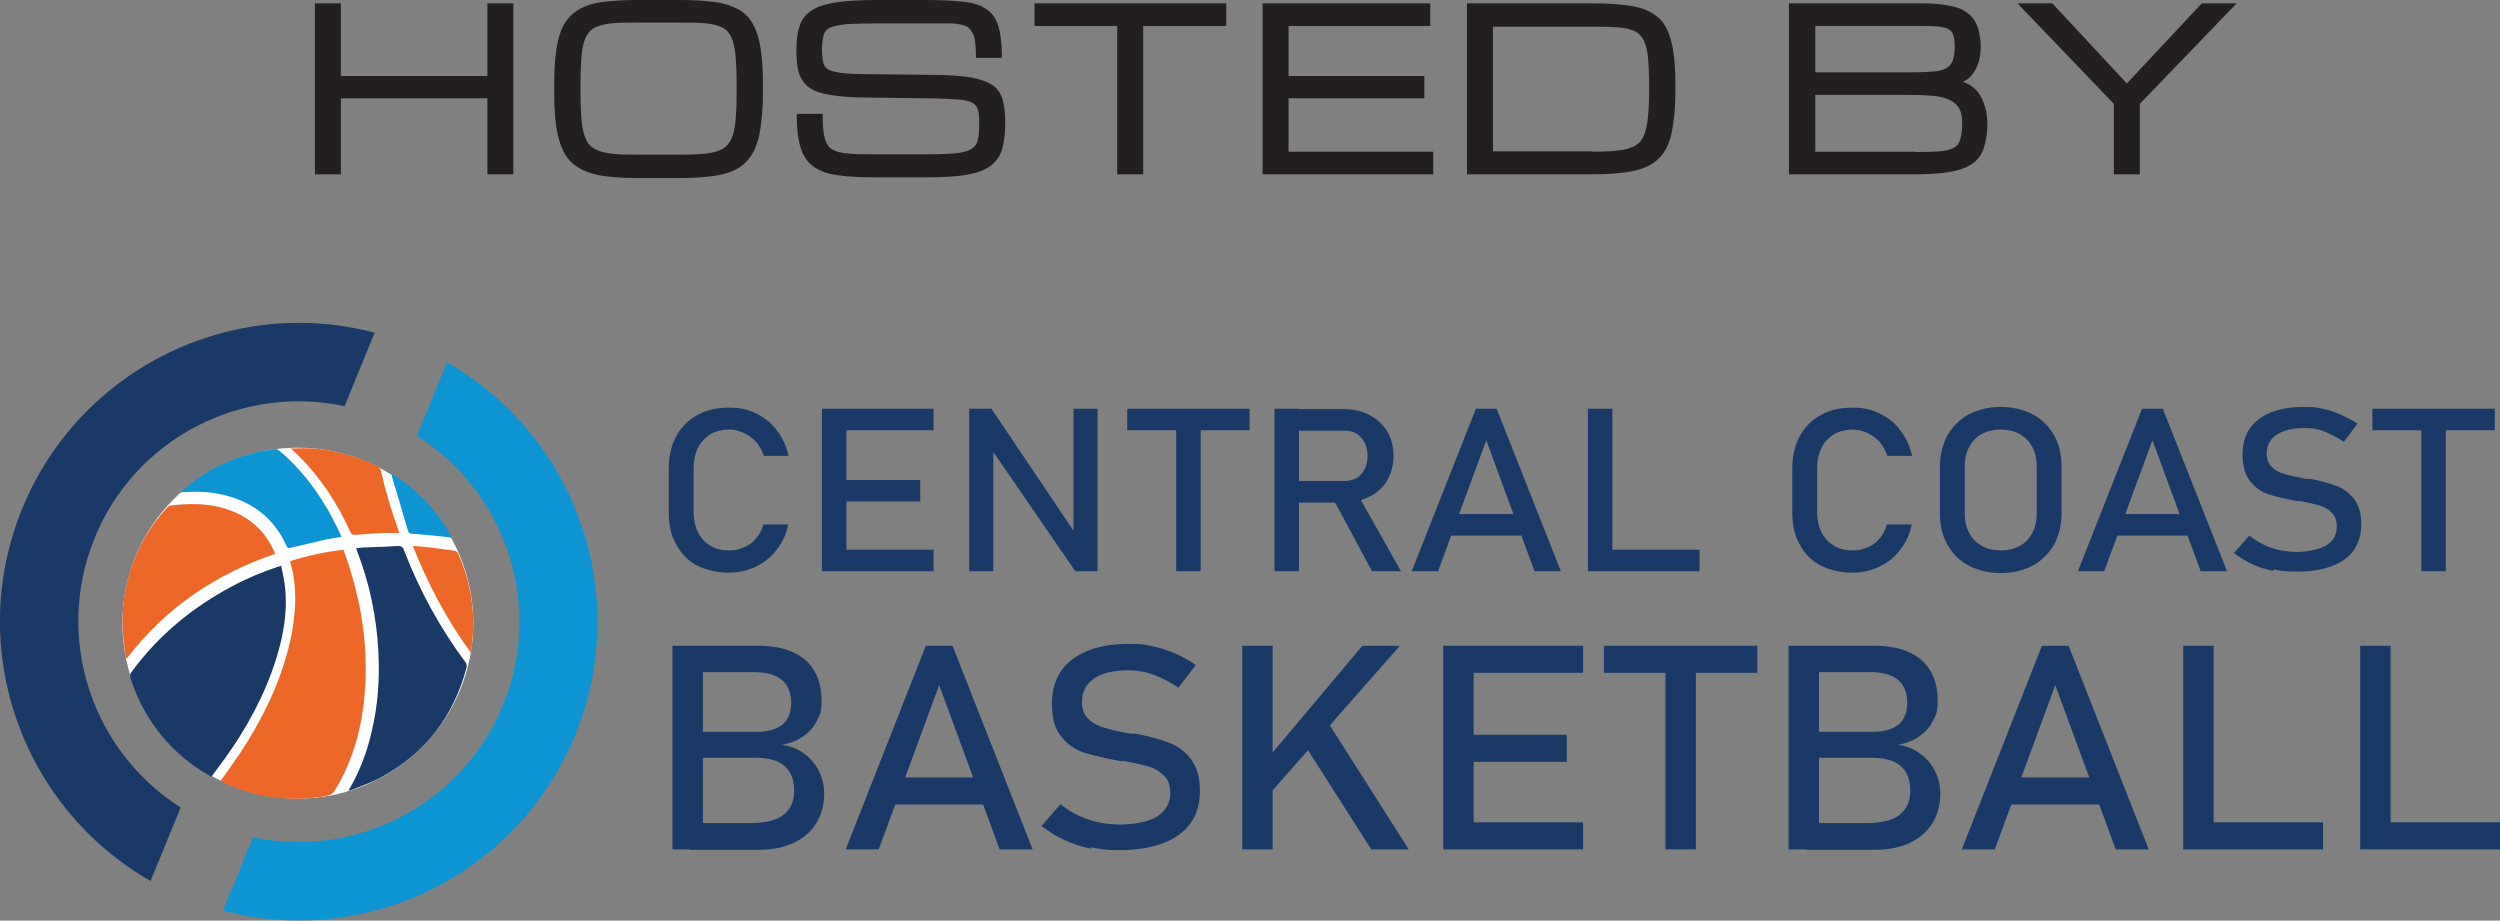 <?xml version="1.0" encoding="UTF-8"?>
<svg id="Layer_1" xmlns="http://www.w3.org/2000/svg" version="1.1" viewBox="0 0 674 248.2">
  <rect x="0" y="0" width="674" height="248.2" fill="#808080" stroke="none"/>
  <!-- Generator: Adobe Illustrator 29.0.1, SVG Export Plug-In . SVG Version: 2.1.0 Build 192)  -->
  <defs>
    <style>
      .st0 {
        fill: #0d94d2;
      }

      .st1 {
        fill: #231f20;
      }

      .st2 {
        fill: #193a66;
      }

      .st3 {
        fill: #fff;
      }

      .st4 {
        fill: #ed6728;
      }
    </style>
  </defs>
  <g>
    <path class="st2" d="M188,152.5c-2.5-1.3-4.4-3.3-5.7-5.7-1.4-2.5-2-5.3-2-8.6v-12c0-3.3.7-6.1,2-8.6,1.4-2.5,3.3-4.4,5.7-5.7,2.5-1.4,5.3-2,8.5-2s5.1.5,7.4,1.6c2.3,1.1,4.1,2.6,5.6,4.6s2.5,4.2,3.1,6.8h-6.7c-.4-1.4-1.1-2.6-2-3.7-1-1.1-2.1-1.9-3.4-2.5-1.3-.6-2.6-.9-4-.9s-3.6.4-5,1.3c-1.4.9-2.6,2.1-3.3,3.6-.8,1.6-1.2,3.4-1.2,5.4v12c0,2,.4,3.9,1.2,5.4.8,1.6,1.9,2.8,3.3,3.6,1.4.9,3.1,1.3,5,1.3s2.7-.3,4-.8c1.3-.5,2.4-1.3,3.3-2.4,1-1.1,1.6-2.3,2-3.8h6.7c-.5,2.6-1.6,4.9-3.1,6.8-1.5,2-3.4,3.5-5.7,4.6-2.3,1.1-4.7,1.6-7.4,1.6s-6.1-.7-8.5-2"/>
    <path class="st2" d="M221.6,110.2h6.6v43.8h-6.6v-43.8ZM224.8,110.2h26.9v5.8h-26.9v-5.8ZM224.8,129.4h23.3v5.8h-23.3v-5.8ZM224.8,148.2h26.9v5.8h-26.9v-5.8Z"/>
    <polygon class="st2" points="261.3 110.2 267.3 110.2 290.1 144.1 289.4 144.9 289.4 110.2 295.9 110.2 295.9 154 289.9 154 267 120.7 267.8 119.9 267.8 154 261.3 154 261.3 110.2"/>
    <path class="st2" d="M303.9,110.2h33v5.8h-33v-5.8ZM317.1,113.8h6.6v40.2h-6.6v-40.2Z"/>
    <path class="st2" d="M343.6,110.2h6.6v43.8h-6.6v-43.8ZM346.4,129.7h16c1.2,0,2.3-.3,3.3-.8,1-.6,1.7-1.4,2.2-2.4.5-1,.8-2.2.8-3.6s-.3-2.5-.8-3.6c-.5-1-1.3-1.8-2.2-2.4-1-.6-2.1-.8-3.3-.8h-16v-5.8h15.7c2.7,0,5.1.5,7.1,1.6,2,1,3.6,2.5,4.8,4.4,1.1,1.9,1.7,4.1,1.7,6.6s-.6,4.7-1.7,6.6c-1.1,1.9-2.7,3.4-4.8,4.4-2,1-4.4,1.6-7.1,1.6h-15.7v-5.8ZM359.2,134.1l6.5-1.4,12,21.3h-7.8l-10.7-19.9Z"/>
    <path class="st2" d="M397.9,110.2h5.6l17.3,43.8h-7.1l-13-35.3-13,35.3h-7.1l17.3-43.8ZM388.6,138.6h24.6v5.8h-24.6v-5.8Z"/>
    <path class="st2" d="M428.1,110.2h6.6v43.8h-6.6v-43.8ZM431.4,148.2h26.8v5.8h-26.8v-5.8Z"/>
    <path class="st2" d="M490.9,152.5c-2.5-1.3-4.4-3.3-5.7-5.7-1.4-2.5-2-5.3-2-8.6v-12c0-3.3.7-6.1,2-8.6,1.4-2.5,3.3-4.4,5.7-5.7,2.5-1.4,5.3-2,8.5-2s5.1.5,7.4,1.6c2.3,1.1,4.1,2.6,5.6,4.6s2.5,4.2,3.1,6.8h-6.7c-.4-1.4-1.1-2.6-2-3.7-1-1.1-2.1-1.9-3.4-2.5-1.3-.6-2.6-.9-4-.9s-3.6.4-5,1.3c-1.4.9-2.6,2.1-3.3,3.6-.8,1.6-1.2,3.4-1.2,5.4v12c0,2,.4,3.9,1.2,5.4.8,1.6,1.9,2.8,3.3,3.6,1.4.9,3.1,1.3,5,1.3s2.7-.3,4-.8c1.3-.5,2.4-1.3,3.3-2.4,1-1.1,1.6-2.3,2-3.8h6.7c-.5,2.6-1.6,4.9-3.1,6.8-1.5,2-3.4,3.5-5.7,4.6-2.3,1.1-4.7,1.6-7.4,1.6s-6.1-.7-8.5-2"/>
    <path class="st2" d="M530.8,152.5c-2.5-1.3-4.4-3.2-5.8-5.7-1.4-2.4-2-5.3-2-8.5v-12.4c0-3.2.7-6,2-8.5,1.4-2.4,3.3-4.3,5.8-5.7,2.5-1.3,5.4-2,8.6-2s6.1.7,8.6,2c2.5,1.3,4.4,3.2,5.8,5.7,1.4,2.4,2,5.3,2,8.5v12.4c0,3.2-.7,6-2,8.5-1.4,2.4-3.3,4.3-5.8,5.7-2.5,1.3-5.4,2-8.6,2s-6.1-.7-8.6-2M544.5,147.2c1.5-.8,2.6-2,3.4-3.5.8-1.5,1.2-3.2,1.2-5.2v-12.8c0-2-.4-3.7-1.2-5.2-.8-1.5-1.9-2.6-3.4-3.5-1.5-.8-3.2-1.2-5.1-1.2s-3.6.4-5.1,1.2c-1.5.8-2.6,2-3.4,3.5-.8,1.5-1.2,3.2-1.2,5.2v12.8c0,2,.4,3.7,1.2,5.2.8,1.5,1.9,2.6,3.4,3.5,1.5.8,3.2,1.2,5.1,1.2s3.6-.4,5.1-1.2"/>
    <path class="st2" d="M577.5,110.2h5.6l17.3,43.8h-7.1l-13-35.3-13,35.3h-7.1l17.3-43.8ZM568.2,138.6h24.6v5.8h-24.6v-5.8Z"/>
    <path class="st2" d="M612.8,153.9c-2-.4-3.9-1-5.6-1.8-1.7-.8-3.4-1.8-4.9-3l4.1-4.7c1.8,1.4,3.7,2.5,5.9,3.3,2.1.7,4.5,1.1,7,1.1s6-.6,7.9-1.8c1.9-1.2,2.8-2.8,2.8-5h0c0-1.6-.4-2.8-1.3-3.7-.8-.9-1.9-1.6-3.3-2-1.3-.4-3.1-.8-5.2-1.2,0,0-.1,0-.2,0s-.1,0-.2,0h-.5c-3.1-.6-5.7-1.2-7.6-1.8-2-.6-3.6-1.8-5-3.5-1.4-1.7-2.1-4.1-2.1-7.2h0c0-2.7.6-5.1,1.9-7,1.3-1.9,3.2-3.4,5.7-4.4,2.5-1,5.5-1.5,9-1.5s3.3.2,4.9.5c1.6.3,3.2.8,4.8,1.5,1.6.7,3.1,1.5,4.7,2.5l-3.7,4.9c-1.8-1.2-3.6-2.1-5.3-2.8s-3.5-.9-5.3-.9c-3.2,0-5.7.6-7.5,1.8-1.8,1.2-2.7,2.9-2.7,5.1h0c0,1.5.5,2.7,1.4,3.6.9.9,2,1.5,3.4,1.9,1.4.4,3.3.8,5.7,1.3,0,0,.2,0,.2,0,0,0,.2,0,.2,0,.1,0,.2,0,.4,0,.1,0,.2,0,.4,0,2.8.5,5.2,1.2,7.1,1.9,1.9.7,3.5,1.9,4.8,3.6,1.3,1.7,1.9,3.9,1.9,6.8h0c0,2.7-.7,5-2,6.9-1.3,1.9-3.3,3.3-5.9,4.3-2.6,1-5.7,1.5-9.3,1.5s-4.4-.2-6.4-.6"/>
    <path class="st2" d="M639.6,110.2h33v5.8h-33v-5.8ZM652.8,113.8h6.6v40.2h-6.6v-40.2Z"/>
    <path class="st2" d="M181.3,174.1h8.2v54.9h-8.2v-54.9ZM186.2,221.9h15.9c4.2,0,7.2-.7,9.1-2.2,1.9-1.5,2.9-3.6,2.9-6.3h0c0-2-.3-3.6-1-4.9-.7-1.3-1.8-2.4-3.3-3.1-1.5-.7-3.4-1.1-5.7-1.1h-17.9v-7h17.9c3,0,5.3-.7,6.9-2,1.5-1.3,2.3-3.3,2.3-5.9s-.9-4.8-2.6-6.2c-1.7-1.4-4.3-2-7.8-2h-16.8v-7.1h18.3c3.8,0,7,.6,9.5,1.8,2.6,1.2,4.5,2.9,5.7,5.1,1.3,2.2,1.9,4.9,1.9,7.9s-.4,3.7-1.2,5.3c-.8,1.6-2,3.1-3.6,4.2-1.6,1.2-3.6,2-6,2.4,2.4.3,4.4,1.1,6.1,2.4,1.7,1.2,3,2.8,4,4.7.9,1.9,1.4,3.9,1.4,6h0c0,3.1-.7,5.7-2.1,8-1.4,2.3-3.4,4-6,5.3-2.6,1.2-5.7,1.9-9.1,1.9h-19v-7.1Z"/>
    <path class="st2" d="M249.8,174.1h7l21.6,54.9h-8.9l-16.3-44.3-16.3,44.3h-8.9l21.6-54.9ZM238.2,209.6h30.9v7.3h-30.9v-7.3Z"/>
    <path class="st2" d="M294.1,228.8c-2.5-.5-4.9-1.3-7.1-2.3-2.2-1-4.2-2.3-6.2-3.8l5.1-5.9c2.2,1.8,4.7,3.2,7.4,4.1,2.7.9,5.6,1.4,8.8,1.4s7.6-.7,9.9-2.2c2.3-1.5,3.5-3.6,3.5-6.3h0c0-2-.5-3.5-1.6-4.6-1.1-1.1-2.4-2-4.1-2.5-1.7-.5-3.9-1-6.5-1.5,0,0-.2,0-.3,0s-.2,0-.3,0h-.6c-3.9-.7-7.1-1.5-9.6-2.2-2.5-.8-4.6-2.2-6.3-4.3-1.8-2.1-2.6-5.1-2.6-9h0c0-3.4.8-6.3,2.4-8.7,1.6-2.4,4-4.2,7.1-5.5,3.1-1.3,6.9-1.9,11.3-1.9s4.2.2,6.2.6c2,.4,4,1.1,6,1.9,2,.8,3.9,1.9,5.8,3.2l-4.7,6.1c-2.2-1.5-4.5-2.7-6.7-3.5-2.2-.8-4.5-1.2-6.7-1.2-4,0-7.1.7-9.3,2.2-2.2,1.5-3.3,3.6-3.3,6.4h0c0,1.9.6,3.4,1.7,4.5,1.1,1.1,2.6,1.9,4.3,2.4,1.7.5,4.1,1.1,7.1,1.6.1,0,.2,0,.3,0,0,0,.2,0,.3,0,.1,0,.3,0,.4,0,.2,0,.3,0,.4,0,3.6.7,6.5,1.5,8.9,2.4,2.4.9,4.4,2.4,6,4.5,1.6,2.1,2.4,4.9,2.4,8.5h0c0,3.4-.8,6.3-2.5,8.7-1.7,2.4-4.2,4.2-7.4,5.4-3.2,1.2-7.1,1.9-11.6,1.9s-5.5-.3-8-.8"/>
    <path class="st2" d="M334.9,174.1h8.2v54.9h-8.2v-54.9ZM341.4,204.9l25.9-30.8h10.1l-37.3,42.4,1.2-11.6ZM351.1,199.7l6.5-5.6,22.2,34.9h-10.1l-18.7-29.3Z"/>
    <path class="st2" d="M389.1,174.1h8.2v54.9h-8.2v-54.9ZM393.1,174.1h33.7v7.3h-33.7v-7.3ZM393.1,198.1h29.3v7.3h-29.3v-7.3ZM393.1,221.7h33.7v7.3h-33.7v-7.3Z"/>
    <path class="st2" d="M432.4,174.1h41.4v7.3h-41.4v-7.3ZM449,178.6h8.2v50.4h-8.2v-50.4Z"/>
    <path class="st2" d="M482.2,174.1h8.2v54.9h-8.2v-54.9ZM487.1,221.9h15.9c4.2,0,7.2-.7,9.1-2.2,1.9-1.5,2.9-3.6,2.9-6.3h0c0-2-.3-3.6-1-4.9-.7-1.3-1.8-2.4-3.3-3.1-1.5-.7-3.4-1.1-5.7-1.1h-17.9v-7h17.9c3,0,5.3-.7,6.9-2,1.5-1.3,2.3-3.3,2.3-5.9s-.9-4.8-2.6-6.2c-1.7-1.4-4.3-2-7.8-2h-16.8v-7.1h18.3c3.8,0,7,.6,9.5,1.8,2.6,1.2,4.5,2.9,5.7,5.1,1.3,2.2,1.9,4.9,1.9,7.9s-.4,3.7-1.2,5.3c-.8,1.6-2,3.1-3.6,4.2-1.6,1.2-3.6,2-6,2.4,2.4.3,4.4,1.1,6.1,2.4,1.7,1.2,3,2.8,4,4.7.9,1.9,1.4,3.9,1.4,6h0c0,3.1-.7,5.7-2.1,8-1.4,2.3-3.4,4-6,5.3-2.6,1.2-5.7,1.9-9.1,1.9h-19v-7.1Z"/>
    <path class="st2" d="M550.7,174.1h7l21.6,54.9h-8.9l-16.3-44.3-16.3,44.3h-8.9l21.6-54.9ZM539,209.6h30.9v7.3h-30.9v-7.3Z"/>
    <path class="st2" d="M588.6,174.1h8.2v54.9h-8.2v-54.9ZM592.7,221.7h33.6v7.3h-33.6v-7.3Z"/>
    <path class="st2" d="M636.3,174.1h8.2v54.9h-8.2v-54.9ZM640.4,221.7h33.6v7.3h-33.6v-7.3Z"/>
    <path class="st3" d="M127.6,168c0,26.1-21.2,47.3-47.3,47.3s-47.3-21.2-47.3-47.3,21.2-47.3,47.3-47.3,47.3,21.2,47.3,47.3"/>
    <path class="st4" d="M59.5,210.5c1.8-2.5,3.5-4.9,5.2-7.4,5.8-8.8,10.5-18.2,13.1-28.5,1.1-4.2,1.7-8.5,1.8-12.9,0-3.3-.3-6.7-1.3-9.9,0-.2,0-.3-.1-.5,4.7-1.5,9.4-2.5,14.4-3.1.7,2,1.4,4,2,6,3,9.8,4.4,19.9,3.9,30.2-.5,9.6-2.6,18.9-7.4,27.3-1.5,2.6-1.5,2.6-4.4,3.1-9.2,1.4-18,.1-26.4-3.8-.2-.1-.5-.3-.7-.4"/>
    <path class="st2" d="M57,209.4c-3.5-1.9-6.5-4.1-9.3-6.7-5.9-5.5-10-12.1-12.5-19.8-.2-.7-.2-1.2.3-1.8,7.2-9.8,16.4-17.4,27.2-23.1,3.9-2.1,8-3.8,12.2-5.2.2,0,.5-.1.9-.3.3,1.6.7,3.2.9,4.7,1,7-.2,13.9-2.3,20.6-3.1,9.8-8,18.7-14,27-1.1,1.5-2.2,3-3.4,4.6"/>
    <path class="st2" d="M93.8,213.4c3-5,5-10.2,6.3-15.7,1.8-7.3,2.3-14.7,1.9-22.2-.5-9.3-2.4-18.4-5.8-27.1,0-.1,0-.3-.2-.6.7,0,1.4-.2,2-.2,3.1-.1,6.2-.2,9.3-.4.8,0,1.3.2,1.6,1.1,4.2,10.9,9.7,21,16.7,30.4.2.3.3.8.2,1.2-3.5,13.3-11.2,23.3-23.3,29.8-2.6,1.4-5.4,2.3-8.1,3.4-.2,0-.4,0-.7.2"/>
    <path class="st4" d="M33.9,177.4c-.3-2.5-.7-5-.8-7.5-.4-7.8,1.1-15.2,4.5-22.2,2-4.1,4.5-7.7,7.6-11,.2-.2.5-.4.7-.4,6.4-.8,12.7-.6,18.7,2.4,4.3,2.2,7.4,5.6,9.4,10.1,0,.2.1.3.2.5-16.1,5.5-29.6,14.6-39.9,28.1-.1,0-.2,0-.3,0"/>
    <path class="st0" d="M48.5,132.8c6.4-5.7,13.6-9.4,21.8-11.1,1.2-.2,2.3-.4,3.5-.6.6-.1,1,0,1.5.4,6.1,5.1,10.8,11.5,14.5,18.5.8,1.5,1.5,3.1,2.3,4.7-1.6.3-3.1.5-4.5.8-3.1.7-6.2,1.5-9.3,2.2-.5.1-.7.1-1-.4-3.6-8.1-10-12.6-18.6-14.2-3.1-.6-6.3-.6-9.5-.4-.2,0-.3,0-.7,0"/>
    <path class="st4" d="M78.3,120.9c2.1,0,4.1-.1,6.1,0,6.1.5,11.9,2.1,17.3,4.8.5.3.8.6,1,1.2,1.2,5.4,2.8,10.8,4.7,16,0,.2.1.4.3.8-1.5,0-2.9,0-4.3,0-2.5.1-5,.3-7.6.5-.7,0-1-.1-1.3-.7-3.5-7.7-8-14.7-14.1-20.7-.7-.7-1.4-1.3-2.1-2"/>
    <path class="st4" d="M126.9,175.9c-6.5-8.9-11.5-18.4-15.6-28.7,1.6.1,3.2.2,4.7.4,2.2.3,4.4.6,6.6.9.3,0,.8.4.9.7,3.4,7.6,4.7,15.6,3.8,23.9,0,.8-.2,1.5-.3,2.3,0,.1,0,.2-.1.5"/>
  </g>
  <g>
    <path class="st0" d="M105.6,127.7c7,4.4,12.4,10.1,16.3,17.3-1.1-.2-2.1-.3-3.1-.4-2.6-.3-5.2-.5-7.7-.7-.6,0-.9-.2-1.1-.8-1.4-4.9-2.9-9.7-4.3-14.5,0-.2,0-.4-.1-.8"/>
    <path class="st2" d="M48.7,217.7c-23.8-15.1-34.2-45.5-23.2-72.6s39.8-41.5,67.4-35.6l8.1-19.8c-38.5-10.2-79.5,9.6-95,47.4-15.5,37.9,0,80.7,34.6,100.4l8.1-19.8Z"/>
    <path class="st0" d="M68.2,225.7c27.6,5.9,56.3-8.6,67.4-35.6,11.1-27.1.7-57.5-23.2-72.6l8.1-19.8c34.6,19.7,50.1,62.5,34.6,100.4-15.5,37.9-56.5,57.6-95,47.4l8.1-19.8Z"/>
  </g>
  <g>
    <polygon class="st1" points="131.4 20.5 91.9 20.5 91.9 .9 84.9 .9 84.9 47 91.9 47 91.9 26.5 131.4 26.5 131.4 47 138.4 47 138.4 .9 131.4 .9 131.4 20.5"/>
    <path class="st1" d="M203,6.5c-1-1.8-2.4-3.2-4.2-4.1-1.7-.9-3.9-1.6-6.4-1.9-2.5-.3-5.5-.5-9-.5h-11.7c-3.5,0-6.5.2-9,.5-2.6.3-4.7,1-6.4,1.9-1.7,1-3.1,2.3-4.2,4.1-1,1.8-1.7,4-2.1,6.8-.4,2.7-.6,6.1-.6,10.1v1.2c0,4.8.3,8.8,1,11.8.7,3.1,1.8,5.5,3.5,7.2,1.7,1.7,4,2.8,6.9,3.5,2.8.6,6.5.9,10.9.9h11.7c4.4,0,8.1-.3,10.9-.9,2.9-.6,5.3-1.8,6.9-3.5,1.7-1.7,2.8-4.1,3.5-7.2.6-3,1-7,1-11.8v-1.2c0-4-.2-7.4-.6-10.1-.4-2.8-1.1-5-2.1-6.8ZM183.4,41.7h-11.7c-2.7,0-5.1,0-6.9-.3-1.8-.2-3.3-.6-4.4-1.2-1.1-.6-1.9-1.4-2.4-2.6-.6-1.2-1-2.9-1.2-5-.2-2.1-.3-4.9-.3-8.1v-1.2c0-3.4.1-6.2.3-8.4.2-2.1.6-3.8,1.2-5,.6-1.1,1.4-2,2.4-2.5,1.1-.5,2.6-.9,4.4-1.1,1.9-.2,4.2-.2,6.9-.2h11.7c2.7,0,5.1,0,6.9.2,1.8.2,3.3.5,4.4,1.1,1.1.5,1.8,1.3,2.4,2.5.6,1.2,1,2.9,1.2,5,.2,2.2.3,5,.3,8.4v1.2c0,3.3-.1,6-.3,8.1-.2,2.1-.6,3.8-1.2,5-.6,1.2-1.4,2-2.4,2.6-1.1.6-2.6,1-4.4,1.2-1.9.2-4.2.3-6.9.3Z"/>
    <path class="st1" d="M267.7,23.1c-1.3-1-3.2-1.7-5.8-2.2-2.5-.4-5.8-.7-9.9-.7l-17.3-.2c-3.1,0-5.7-.1-7.5-.3-1.7-.2-3-.5-3.8-.9-.7-.4-1.2-1-1.4-1.7-.2-.9-.4-2.1-.4-3.6s.2-3.2.5-4.2c.3-.9.9-1.5,1.8-1.9,1-.4,2.5-.7,4.5-.9,2.1-.1,4.8-.2,8.3-.2h12.2c2.8,0,5.2,0,7.1,0,1.8,0,3.3.3,4.3.7,1,.4,1.6,1.2,2.1,2.3.5,1.2.7,3.1.7,5.6v.7h7v-.7c0-3.4-.4-6.2-1-8.1-.7-2.1-1.9-3.6-3.6-4.6-1.6-1-3.8-1.6-6.6-1.8-2.6-.3-6-.4-10-.4h-12.4c-4.4,0-8,.2-10.8.6-2.8.4-5.1,1.1-6.7,2.1-1.6,1-2.8,2.4-3.4,4.2-.6,1.7-.9,3.9-.9,6.5s.2,4.4.6,6c.5,1.7,1.4,3.1,2.7,4.1,1.3,1,3.3,1.7,5.8,2.1,2.4.4,5.7.7,9.7.7l16.2.2c3.4,0,6.2.2,8.2.3,1.9.1,3.3.4,4.2.9.8.4,1.2,1,1.5,1.7.3.9.4,2.2.4,3.9s-.1,3.4-.4,4.5c-.2,1-.8,1.8-1.6,2.3-.9.6-2.3,1-4.2,1.2-2,.2-4.7.3-8.1.3h-13.3c-3.1,0-5.6,0-7.6-.2-1.9-.1-3.4-.5-4.4-1.1-1-.6-1.6-1.5-2-2.8-.4-1.4-.6-3.5-.6-6.1v-.7h-7v.7c0,3.5.4,6.4,1.1,8.6s2,4,3.7,5.1c1.7,1.1,3.9,1.9,6.7,2.2,2.7.4,6.1.5,10.1.5h13.6c4.4,0,8-.2,10.7-.7,2.8-.5,4.9-1.3,6.4-2.4,1.5-1.2,2.6-2.7,3.1-4.6.5-1.8.8-4.1.8-6.8s-.2-4.5-.6-6.1c-.4-1.7-1.3-3.1-2.7-4.2Z"/>
    <polygon class="st1" points="278.9 7 301.2 7 301.2 47 308.2 47 308.2 7 330.6 7 330.6 .9 278.9 .9 278.9 7"/>
    <polygon class="st1" points="347.4 26.5 384 26.5 384 20.5 347.4 20.5 347.4 7 385.6 7 385.6 .9 340.4 .9 340.4 47 386.4 47 386.4 40.9 347.4 40.9 347.4 26.5"/>
    <path class="st1" d="M447.2,4.9c-1.7-1.6-4-2.7-6.9-3.2-2.8-.5-6.5-.8-10.9-.8h-33.9v46.1h33.9c4.4,0,8.1-.3,10.9-.9,2.9-.6,5.3-1.7,6.9-3.4,1.7-1.6,2.9-4,3.5-7,.6-2.9,1-6.7,1-11.3v-1.2c0-4.7-.3-8.6-1-11.5-.7-3-1.8-5.3-3.5-6.9ZM429.4,40.8h-26.9V7.2h26.9c2.7,0,5.1,0,6.9.2,1.8.1,3.3.5,4.4,1,1.1.5,1.8,1.3,2.4,2.4.6,1.1,1,2.7,1.2,4.7.2,2.1.3,4.7.3,7.9v1.2c0,3.8-.2,6.9-.6,9.1-.4,2.1-1,3.7-2,4.7-1,1-2.5,1.6-4.4,2-2.1.3-4.8.5-8.3.5Z"/>
    <path class="st1" d="M529.1,22.1c1.2-.5,2.2-1.3,2.9-2.4,1.3-1.8,2-4.2,2-7s-.6-5.5-1.7-7.2c-1.1-1.7-2.9-3-5.2-3.6-2.2-.6-5.1-1-8.5-1h-36.3v46.1h33.8c3.7,0,6.8-.2,9.3-.6,2.5-.4,4.6-1.1,6.1-2.1,1.6-1,2.7-2.5,3.3-4.3.6-1.8,1-4.1,1-6.8s-.8-5.9-2.3-8c-1-1.5-2.5-2.5-4.4-3.2ZM516.2,40.9h-26.8v-15.3h25.3c2,0,4,0,5.8.2,1.7.1,3.3.4,4.6.9,1.2.5,2.2,1.2,2.9,2.2.7,1,1,2.5,1,4.4s-.2,3.4-.6,4.5c-.3,1-.9,1.7-1.8,2.1-.9.5-2.2.8-3.8.9-1.7.1-3.9.2-6.5.2ZM514.7,19.5h-25.3V7h29.3c2.2,0,4,.1,5.3.4,1.1.2,1.9.7,2.3,1.4.5.8.7,2.1.7,3.9s-.4,3.9-1.2,4.8-2.1,1.5-3.8,1.7c-1.9.2-4.3.3-7.3.3Z"/>
    <polygon class="st1" points="593.6 .9 573.4 22.5 553.3 .9 543.9 .9 569.9 28 569.9 47 576.9 47 576.9 28 603 .9 593.6 .9"/>
  </g>
</svg>